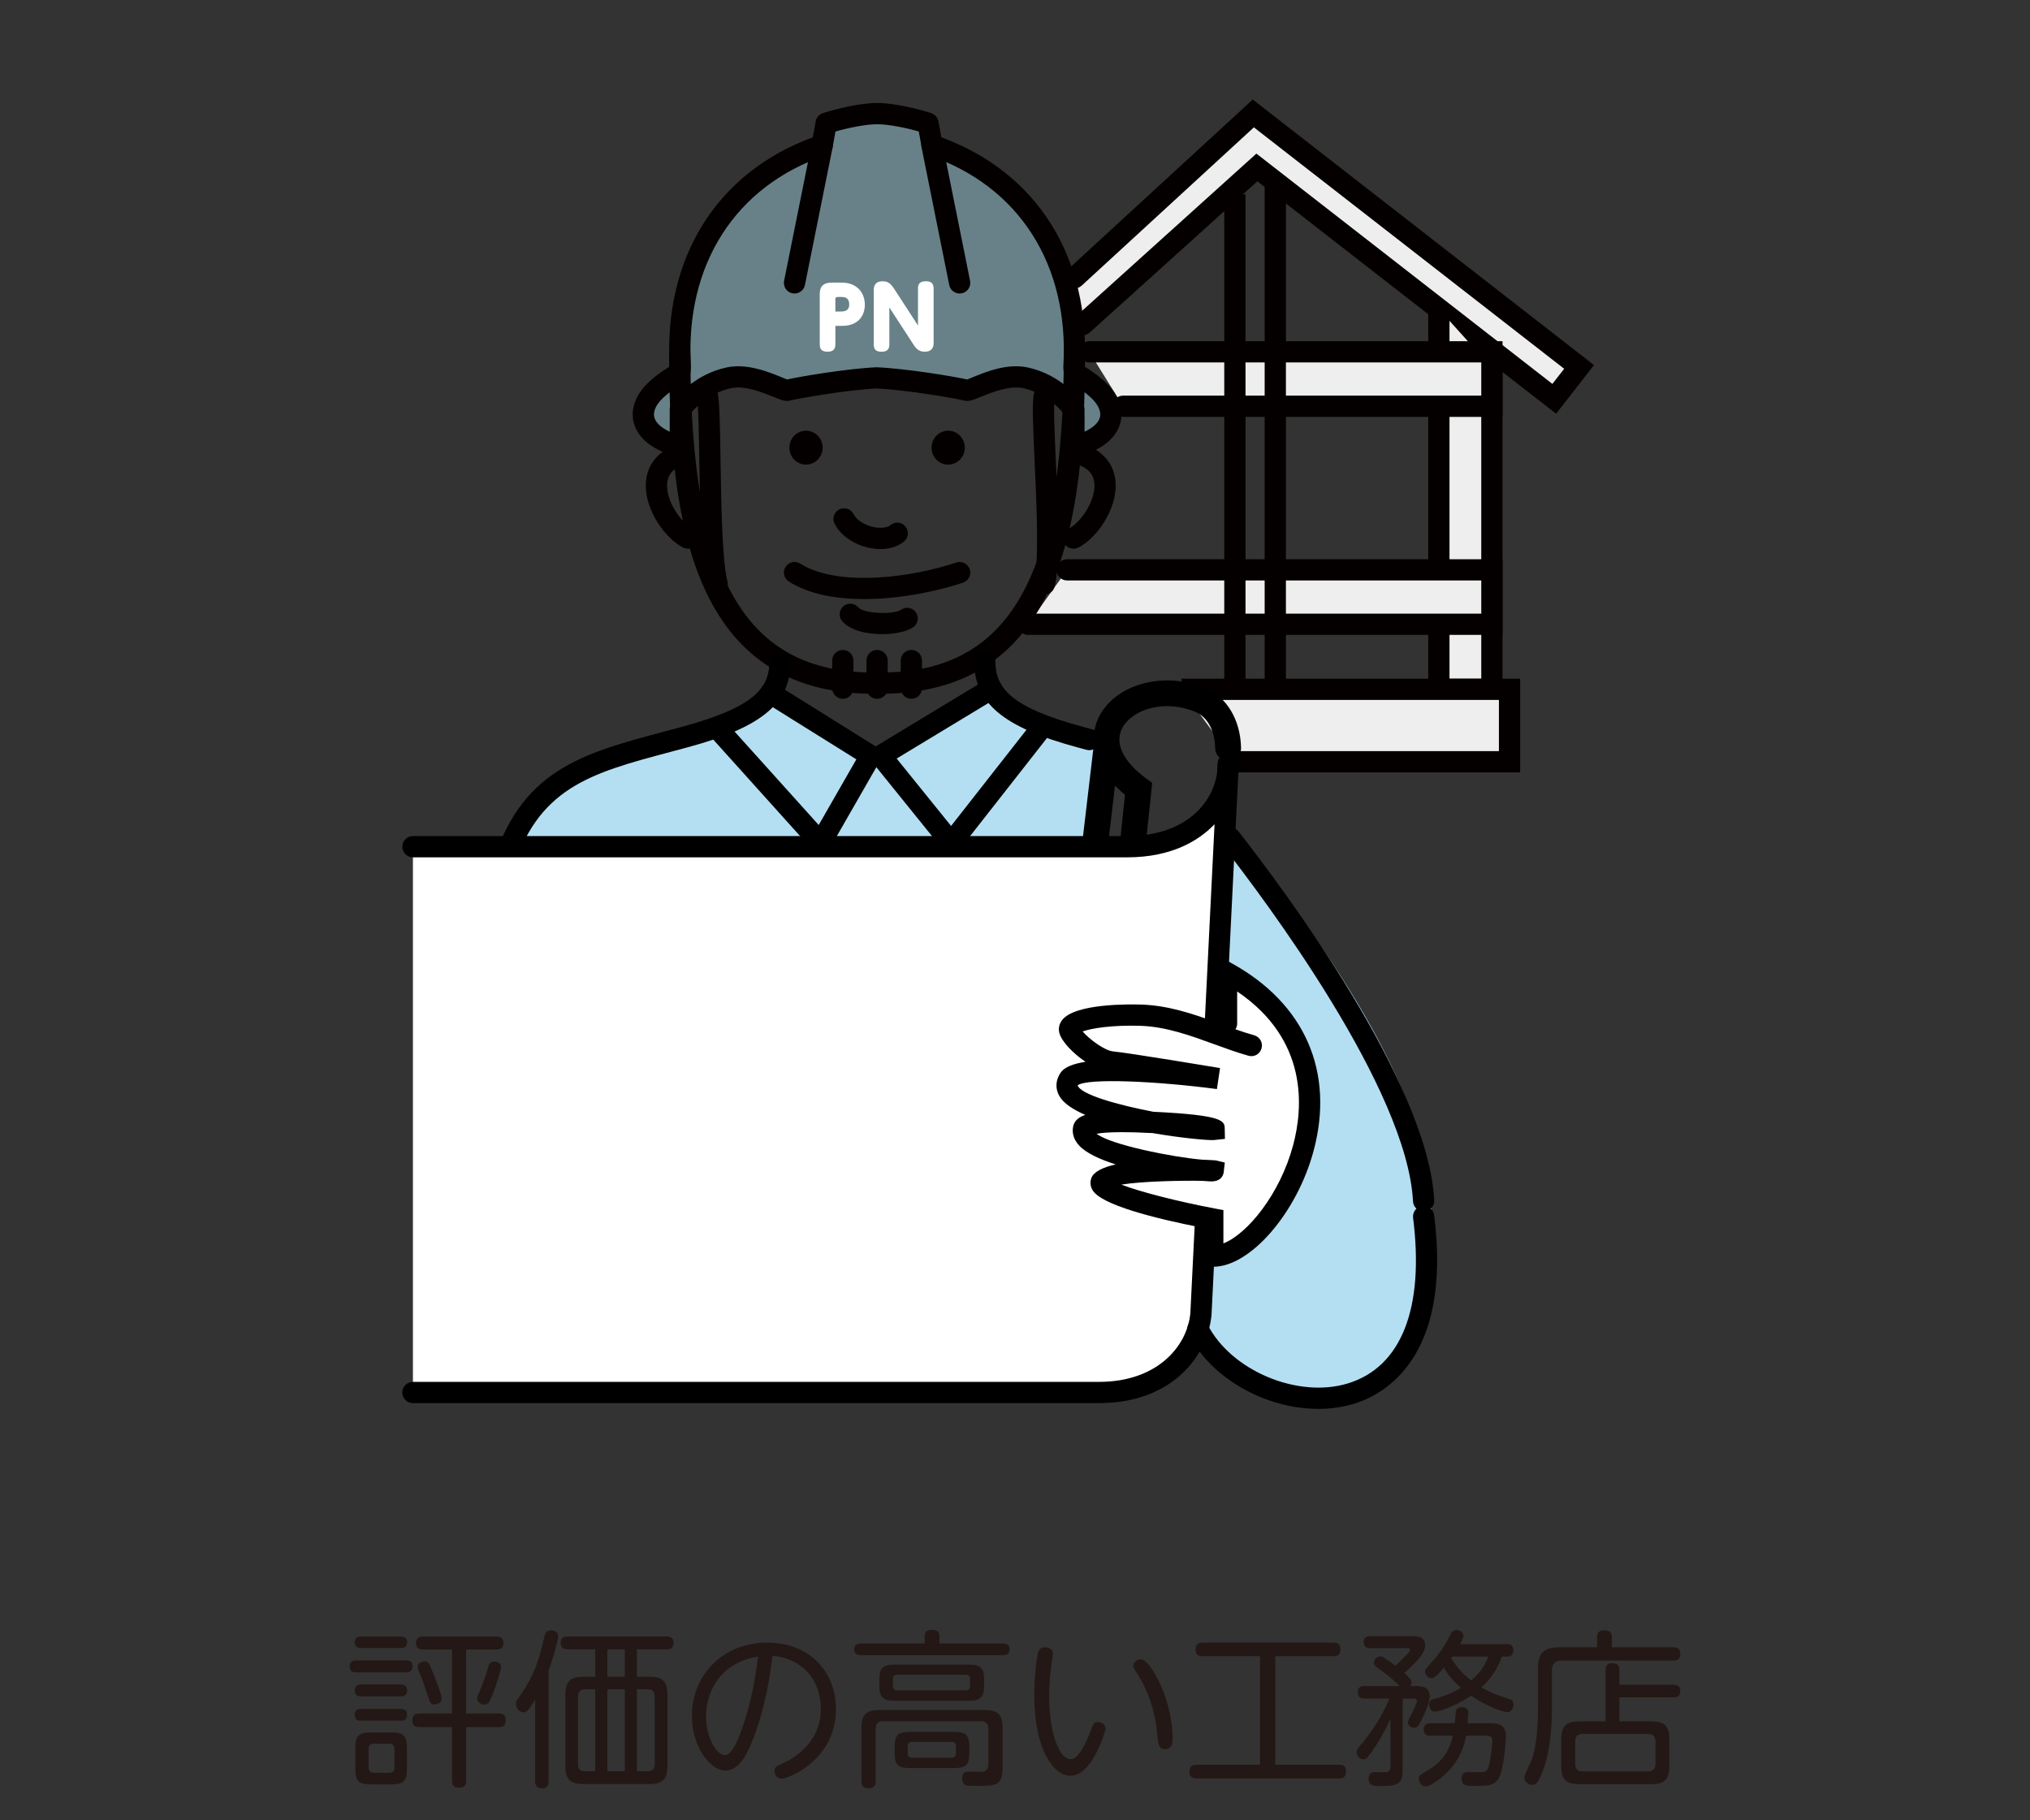 <?xml version="1.0" encoding="UTF-8"?><svg id="b" xmlns="http://www.w3.org/2000/svg" width="145" height="130" viewBox="0 0 145 130"><rect x="0" y="0" width="145" height="130" fill="#333333" stroke="none"/><defs><style>.d{fill:none;}.e{fill:#040000;}.f{fill:#688188;}.g{fill:#eeeeef;}.h{fill:#fff;}.i{fill:#b4dff3;}.j{fill:#231815;}</style></defs><g id="c"><rect class="d" width="145" height="130"/><path class="i" d="m86.112,94.911c3.338,6.629,18.264,8.882,16.122-8.032v-1.121c-.43-9.944-12.003-24.021-14.509-26.618l-9.918,1.332,1.253-7.283-.705-.372c-.213-.057-.428-.114-.645-.173-3.724-1.005-5.597-2.074-6.372-3.495l-8.022,5.253-7.728-4.889c-.888,1.243-2.744,2.214-6.145,3.132-6.555,1.769-11.061,2.556-13.109,9.633-2.048,7.077-2.876,30.078-2.876,30.078l52.655,2.557Z"/><polyline class="g" points="76.743 19.843 89.52 8.102 112.789 26.203 111.016 28.482 89.777 11.958 77.325 23.189"/><path class="e" d="m111.149,29.546l-21.336-16.599-11.98,10.805c-.309.28-.788.257-1.071-.056-.28-.311-.256-.791.056-1.071l12.924-11.656,21.143,16.448.841-1.081-22.163-17.241-12.305,11.307c-.311.283-.789.262-1.072-.045-.283-.309-.263-.789.045-1.072l13.25-12.176,24.374,18.962-2.704,3.476Z"/><polyline class="g" points="106.563 26.267 106.563 49.228 102.776 49.228 102.776 22.071"/><polygon class="e" points="107.323 49.987 102.018 49.987 102.018 22.071 103.536 22.071 103.536 48.47 105.805 48.47 105.805 26.267 107.323 26.267 107.323 49.987"/><polyline class="g" points="77.807 25.127 106.563 25.127 106.563 29.013 80.22 29.013"/><path class="e" d="m107.323,29.772h-27.103c-.419,0-.759-.34-.759-.759s.34-.759.759-.759h25.585v-2.369h-27.998c-.419,0-.759-.34-.759-.759s.34-.759.759-.759h29.516v5.404Z"/><polyline class="g" points="76.219 40.697 106.563 40.697 106.563 44.583 73.432 44.583"/><path class="e" d="m107.323,45.342h-33.891c-.419,0-.759-.34-.759-.759s.34-.759.759-.759h32.373v-2.369h-29.586c-.419,0-.759-.34-.759-.759s.34-.759.759-.759h31.104v5.404Z"/><rect class="e" x="90.333" y="12.604" width="1.518" height="36.379"/><polyline class="g" points="88.205 54.401 107.823 54.401 107.823 49.228 84.398 49.228"/><polygon class="e" points="108.583 55.16 88.206 55.16 88.206 53.643 107.065 53.643 107.065 49.987 84.398 49.987 84.398 48.47 108.583 48.47 108.583 55.16"/><path class="e" d="m76.742,27.388c-.128,0-.259-.033-.378-.102-1.338-.771-2.903-1.352-4.086-1.514-.415-.058-.706-.439-.649-.854.058-.416.443-.696.854-.649,1.386.19,3.12.827,4.639,1.703.363.21.487.674.278,1.036-.141.243-.396.38-.658.38Z"/><path class="e" d="m48.556,27.388c-.263,0-.518-.136-.658-.38-.209-.362-.085-.826.278-1.036,1.519-.876,3.253-1.513,4.639-1.703.406-.043.797.233.854.649.057.415-.234.797-.649.854-1.183.162-2.748.742-4.086,1.514-.119.068-.25.102-.378.102Z"/><path class="f" d="m66.571,10.376l-.285-1.573c-.885-.295-2.556-.688-3.637-.688-1.081,0-2.752.393-3.637.688l-.285,1.573h0c-6.206,2.106-10.625,7.555-10.134,15.824l-.037.429c-.801.462-1.488.97-1.929,1.453-1.18,1.292-.983,3.033,1.966,3.82v-2.654c.491-.688,1.671-1.868,3.44-2.261s3.932.983,4.227.885,4.128-.786,6.389-.885c2.261.098,6.094.786,6.389.885s2.457-1.278,4.227-.885,2.949,1.573,3.44,2.261v2.654c2.949-.786,3.145-2.528,1.966-3.82-.44-.482-1.128-.99-1.929-1.453l-.037-.429c.491-8.27-3.929-13.718-10.134-15.825h0Z"/><path class="e" d="m76.706,32.66c-.165,0-.328-.055-.462-.157-.188-.144-.297-.366-.297-.602v-2.396c-.368-.451-1.325-1.44-2.846-1.778-.996-.218-2.277.302-3.042.613-.604.247-.907.368-1.261.25-.379-.106-4.034-.753-6.183-.846-2.082.093-5.736.739-6.131.851-.341.113-.644-.01-1.246-.255-.766-.312-2.05-.837-3.04-.613-1.523.338-2.479,1.327-2.847,1.777v2.396c0,.235-.109.458-.297.602-.187.143-.43.189-.657.132-2.164-.577-2.885-1.609-3.109-2.373-.259-.885.024-1.866.779-2.691.417-.457,1.022-.935,1.765-1.393-.438-7.771,3.373-13.855,10.227-16.37l.207-1.14c.049-.272.243-.496.506-.584.844-.281,2.643-.728,3.877-.728s3.034.446,3.877.728c.263.088.457.312.506.584l.207,1.14c6.854,2.515,10.666,8.599,10.228,16.37.578.357,1.264.844,1.766,1.393.753.825,1.037,1.806.777,2.691-.224.764-.944,1.796-3.108,2.373-.064.017-.13.025-.195.025Zm-17.029-23.268l-.203,1.119c-.049.271-.241.494-.502.583-6.454,2.19-10.051,7.82-9.621,15.061.003.037.002.075,0,.112l-.038.429c-.022.246-.162.466-.376.589-.756.438-1.376.901-1.747,1.309-.229.249-.589.742-.443,1.241.109.372.493.718,1.09.996v-1.583c0-.158.05-.312.142-.44.337-.473,1.615-2.056,3.894-2.561,1.455-.326,3.013.31,3.942.689.167.067.306.128.41.163.92-.207,4.304-.78,6.394-.87,2.152.091,5.545.664,6.462.87.104-.035.242-.096.409-.163.928-.38,2.479-1.015,3.943-.689,2.274.505,3.555,2.087,3.893,2.56.092.129.142.283.142.441v1.583c.597-.278.98-.624,1.089-.996.146-.499-.214-.992-.441-1.241-.371-.406-.992-.871-1.749-1.309-.214-.123-.354-.344-.376-.591l-.037-.429c-.003-.037-.004-.073,0-.11.43-7.239-3.167-12.87-9.622-15.062-.261-.089-.453-.312-.502-.582l-.203-1.119c-.859-.247-2.126-.519-2.973-.519s-2.112.271-2.973.519Zm-3.611,17.746c-.015.003-.029.008-.045.013.012-.004.027-.008.045-.013Zm13.169,0c.017.005.031.01.043.014-.015-.005-.029-.01-.043-.014Z"/><path class="e" d="m68.545,20.963c-.354,0-.67-.249-.743-.609l-1.976-9.828c-.082-.41.184-.811.595-.894.413-.078.81.184.894.595l1.976,9.828c.082.41-.184.811-.595.894-.051.01-.101.015-.15.015Z"/><path class="e" d="m62.907,49.546h-.515c-12.861,0-14.596-12.243-14.596-24.219,0-.419.34-.759.759-.759s.759.34.759.759c0,15.912,3.911,22.701,13.078,22.701h.515c9.166,0,13.077-6.789,13.077-22.701,0-.419.34-.759.759-.759s.759.34.759.759c0,11.976-1.734,24.219-14.595,24.219Z"/><ellipse class="e" cx="57.572" cy="31.97" rx="1.188" ry="1.21"/><ellipse class="e" cx="67.727" cy="31.97" rx="1.188" ry="1.21"/><path d="m32.911,93.113c-.01,0-.019,0-.028,0-.419-.015-.746-.366-.73-.785.033-.943.854-23.176,2.905-30.262,2.045-7.068,6.429-8.234,12.496-9.849l1.145-.306c5.072-1.369,6.154-2.715,6.256-4.44.024-.42.404-.744.801-.713.419.024.738.383.713.801-.164,2.798-2.231,4.429-7.375,5.817l-1.148.308c-5.795,1.541-9.623,2.559-11.43,8.804-1.999,6.906-2.838,29.665-2.847,29.895-.015.409-.351.731-.757.731Z"/><path d="m77.808,53.575c-.065,0-.131-.009-.196-.025l-.647-.174c-5.325-1.438-7.396-3.177-7.386-6.203.002-.418.341-.756.759-.756h.003c.419.002.757.343.756.762-.007,1.925,1.016,3.315,6.263,4.732l.644.172c.404.108.646.523.538.929-.091.339-.397.563-.732.563Z"/><path d="m58.752,61.489l-8.086-8.982c-.28-.312-.256-.791.056-1.071.312-.281.791-.255,1.071.056l6.686,7.426,2.689-4.687-6.532-4.077c-.355-.222-.464-.689-.242-1.045.221-.355.688-.466,1.045-.242l7.772,4.851-4.459,7.772Z"/><path d="m67.953,61.421l-6.177-7.647,8.648-5.232c.359-.217.825-.102,1.042.257s.102.825-.257,1.042l-7.162,4.332,3.888,4.813,5.886-7.507c.258-.33.733-.389,1.064-.129.33.258.388.735.129,1.064l-7.062,9.007Z"/><path class="e" d="m51.229,42.468c-.335,0-.642-.224-.731-.563-.433-1.618-.494-5.562-.548-9.043-.032-2.007-.062-3.901-.165-4.457-.076-.412.195-.808.607-.885.412-.076.808.195.885.607.12.648.15,2.212.189,4.711.048,3.054.113,7.237.496,8.676.108.404-.132.82-.537.928-.065.018-.131.026-.196.026Z"/><path class="e" d="m74.593,42.468c-.065,0-.131-.009-.196-.026-.405-.107-.646-.523-.537-.928.37-1.388.183-5.469.046-8.449-.12-2.614-.188-4.251-.06-4.938.077-.411.464-.683.886-.606.411.077.683.474.606.886-.103.549-.009,2.603.083,4.59.156,3.42.334,7.296-.097,8.909-.09.34-.396.563-.731.563Z"/><path class="e" d="m49.141,39.187c-.115,0-.232-.026-.342-.082-1.311-.664-2.729-2.69-2.668-4.537.04-1.235.725-2.198,1.927-2.712.381-.166.83.014.995.399.165.385-.014.831-.399.995-.665.284-.985.719-1.006,1.367-.039,1.2.973,2.696,1.837,3.134.374.189.523.646.334,1.02-.134.264-.4.416-.678.416Z"/><path class="e" d="m76.681,39.187c-.277,0-.544-.152-.678-.416-.189-.374-.04-.83.334-1.02.864-.438,1.877-1.933,1.838-3.133-.021-.648-.342-1.083-1.007-1.368-.386-.164-.564-.61-.399-.995.164-.386.611-.565.995-.399,1.202.514,1.887,1.478,1.927,2.713.061,1.847-1.357,3.872-2.668,4.536-.109.056-.227.082-.342.082Z"/><path class="e" d="m62.898,39.212c-.246,0-.502-.025-.764-.077-1.123-.223-2.089-.887-2.521-1.733-.19-.374-.042-.83.331-1.021.373-.193.831-.042,1.021.331.222.436.796.802,1.464.935.489.096.957.041,1.167-.141.318-.271.797-.236,1.07.082.272.318.235.797-.082,1.07-.424.363-1.017.554-1.687.554Z"/><path class="e" d="m61.715,42.784c-1.957,0-3.894-.327-5.366-1.25-.355-.222-.463-.69-.24-1.045.222-.355.69-.465,1.045-.24,2.812,1.76,8.208.92,11.149-.076.396-.134.827.079.962.476.134.396-.079.827-.476.962-1.607.544-4.36,1.174-7.074,1.174Z"/><path class="e" d="m63.005,45.291c-1.119,0-2.299-.28-2.847-.927-.271-.319-.232-.798.088-1.068.318-.271.798-.233,1.068.088.364.428,2.503.541,3.052.159.343-.24.816-.154,1.056.19.239.344.153.816-.19,1.056-.461.32-1.324.502-2.227.502Z"/><path class="e" d="m60.201,49.906c-.419,0-.759-.34-.759-.759v-1.972c0-.419.34-.759.759-.759s.759.34.759.759v1.972c0,.419-.34.759-.759.759Z"/><path class="e" d="m62.649,49.906c-.419,0-.759-.34-.759-.759v-1.972c0-.419.34-.759.759-.759s.759.34.759.759v1.972c0,.419-.34.759-.759.759Z"/><path class="e" d="m65.097,49.906c-.419,0-.759-.34-.759-.759v-1.972c0-.419.34-.759.759-.759s.759.34.759.759v1.972c0,.419-.34.759-.759.759Z"/><path d="m80.958,60.794c-.032,0-.064-.002-.098-.005-.507-.054-.874-.508-.821-1.015l.318-3.016c-3.178-2.594-2.174-5.021-1.774-5.725,1.275-2.249,4.653-3.097,7.526-1.889,1.522.64,2.494,2.271,2.537,4.257.011.51-.394.931-.903.942h-.02c-.501,0-.912-.4-.923-.903-.026-1.266-.553-2.236-1.406-2.595-2.215-.932-4.479-.183-5.207,1.099-.614,1.082,0,2.415,1.688,3.656l.426.313-.427,4.053c-.051.474-.451.826-.917.826Z"/><path class="h" d="m29.495,99.447h49.008c4.776,0,7.034-3.069,7.275-5.58l1.945-39.299c.055,2.586-2.099,5.903-7.223,5.903H29.495"/><path d="m78.503,100.206H29.496c-.419,0-.759-.34-.759-.759s.34-.759.759-.759h49.008c4.157,0,6.294-2.537,6.521-4.894l1.729-34.934-.076.079c-1.022,1.044-2.924,2.289-6.176,2.289H29.496c-.419,0-.759-.34-.759-.759s.34-.759.759-.759h51.005c2.725,0,4.272-.997,5.092-1.833.747-.764,1.22-1.724,1.342-2.702l.032-.646c.021-.408.337-.734.769-.722.408.006.739.334.748.743.005.249-.007.499-.035.748l-1.911,38.604c-.293,3.054-2.93,6.302-8.033,6.302Z"/><path class="h" d="m89.38,74.666c-2.457-.688-5.017-2.064-7.865-2.162-2.849-.098-5.306.393-5.11,1.081s1.966,2.162,3.047,2.261,7.569,1.18,7.569,1.18c0,0-9.72-1.289-10.627,0-1.66,2.359,9.054,3.735,10.234,3.637s-9.11-1.227-9.24.005c-.197,1.863,7.864,2.944,9.141,2.944s-7.47-.295-7.864.786,7.962,2.654,7.962,2.654v2.657c4.325.098,12.582-13.863.983-20.252v3.637"/><path d="m86.671,90.467h-.062l-.741-.018v-2.771c-3.371-.659-7.229-1.629-7.836-2.694-.152-.268-.181-.568-.08-.847.169-.464.838-.774,1.739-.979-1.153-.366-2.135-.82-2.629-1.37-.412-.457-.461-.905-.43-1.2.044-.42.257-.75.889-.966-.879-.38-1.555-.827-1.853-1.348-.309-.539-.271-1.154.104-1.687.267-.379.896-.62,1.765-.758-.903-.605-1.693-1.442-1.863-2.038-.093-.324-.021-.669.195-.946.938-1.2,4.887-1.126,5.67-1.101,1.908.065,3.64.651,5.311,1.258v-4.831l1.125.62c5.236,2.884,7.368,7.772,5.849,13.411-1.192,4.428-4.521,8.264-7.153,8.264Zm-6.577-5.868c1.364.534,4.187,1.238,6.674,1.707l.618.116v2.377c1.715-.672,4.04-3.521,4.974-6.99.728-2.699,1.097-7.562-3.991-11.002v2.286c0,.152-.045.295-.123.414.454.159.898.306,1.339.429.403.113.639.532.525.936s-.523.643-.936.525c-.813-.229-1.646-.531-2.449-.825-1.682-.613-3.42-1.247-5.237-1.311-2.096-.068-3.549.183-4.159.402.453.526,1.546,1.368,2.191,1.426,1.097.101,7.359,1.143,7.626,1.188l-.225,1.5c-4.229-.561-9.236-.801-9.948-.269.203.665,2.889,1.407,5.404,1.89,5.083.244,5.091.658,5.103,1.225l.015.712-.804.084c-.329.027-2.216-.125-4.353-.498-1.606-.086-3.236-.102-4.01.047,1.003.792,5.413,1.668,7.532,1.851.582.021.952.047.969.051l.656.155-.076.672c-.023.202-.157.674-.881.674-.124,0-.341-.013-.63-.038-1.448-.031-4.326.024-5.805.268Z"/><rect class="e" x="87.447" y="13.885" width="1.518" height="35.099"/><path d="m78.269,60.794c-.036,0-.072-.002-.109-.007-.506-.06-.867-.519-.808-1.024l.763-6.451c.06-.505.513-.875,1.024-.808.506.06.867.519.808,1.024l-.763,6.451c-.056.469-.454.814-.915.814Z"/><path d="m94.167,100.617c-3.724,0-7.659-2.145-9.281-5.365-.188-.374-.037-.83.337-1.019.376-.188.83-.036,1.019.337,1.665,3.307,6.448,5.325,10.031,4.229,3.824-1.166,5.479-5.366,4.661-11.824-.052-.416.242-.796.657-.849.421-.047.796.241.849.657,1.289,10.185-3.573,12.811-5.724,13.467-.816.249-1.677.367-2.549.367Z"/><path d="m101.686,86.517c-.4,0-.735-.314-.757-.72-.415-7.993-10.544-21.507-13.639-25.458-.258-.33-.2-.807.13-1.065.33-.258.807-.2,1.065.13,3.163,4.04,13.52,17.877,13.959,26.315.021.418-.3.774-.719.797-.013,0-.026,0-.04,0Z"/><path class="j" d="m29.006,118.582c.168,0,.456.012.456.42,0,.384-.228.432-.456.432h-3.562c-.132,0-.468,0-.468-.42,0-.407.288-.432.468-.432h3.562Zm-.384-1.703c.12,0,.456,0,.456.408,0,.396-.3.407-.456.407h-2.83c-.12,0-.456,0-.456-.407s.324-.408.456-.408h2.83Zm0,3.418c.12,0,.456.013.456.42,0,.42-.312.432-.456.432h-2.83c-.12,0-.456,0-.456-.42s.324-.432.456-.432h2.83Zm0,1.751c.132,0,.456,0,.456.42s-.312.42-.456.42h-2.83c-.132,0-.456,0-.456-.42,0-.407.3-.42.456-.42h2.83Zm.444,4.294c0,.84-.229,1.092-1.092,1.092h-1.511c-.84,0-1.08-.24-1.08-1.092v-1.523c0-.827.216-1.091,1.08-1.091h1.511c.84,0,1.092.228,1.092,1.091v1.523Zm-.888-1.427c0-.252-.12-.384-.384-.384h-1.079c-.24,0-.384.107-.384.384v1.295c0,.264.119.396.384.396h1.079c.252,0,.384-.132.384-.396v-1.295Zm5.121-2.543h2.327c.132,0,.503,0,.503.468,0,.384-.18.504-.503.504h-2.327v3.825c0,.156,0,.504-.504.504-.468,0-.504-.288-.504-.504v-3.825h-2.338c-.133,0-.504,0-.504-.456,0-.359.144-.516.504-.516h2.338v-4.569h-2.074c-.12,0-.504,0-.504-.456,0-.468.372-.468.504-.468h5.241c.144,0,.503,0,.503.456,0,.443-.312.468-.503.468h-2.159v4.569Zm-2.411-3.011c.156.384.66,1.655.66,1.943,0,.323-.336.42-.516.42-.276,0-.288-.048-.552-.84-.204-.636-.24-.756-.54-1.476-.06-.155-.107-.264-.107-.371,0-.288.323-.384.491-.384.252,0,.336.132.563.707Zm3.203,1.943c0-.12.023-.18.228-.66.288-.684.491-1.354.575-1.654.049-.145.097-.324.408-.324.24,0,.491.12.491.384,0,.24-.384,1.403-.575,1.883-.3.731-.336.804-.647.804-.12,0-.479-.108-.479-.432Z"/><path class="j" d="m39.184,127.205c0,.132,0,.516-.468.516-.492,0-.492-.384-.492-.516v-5.828c-.491.852-.636.911-.84.911-.275,0-.527-.264-.527-.588,0-.191.072-.3.18-.443,1.199-1.655,1.523-2.963,1.859-4.426.036-.144.084-.396.468-.396.252,0,.504.132.504.432,0,.228-.288,1.355-.684,2.446v7.892Zm6.308-7.46h.912c.888,0,1.271.3,1.271,1.283v5.098c0,.947-.348,1.283-1.271,1.283h-4.75c-.899,0-1.271-.312-1.271-1.283v-5.098c0-.959.371-1.283,1.271-1.283h.864v-1.955h-1.979c-.119,0-.491,0-.491-.443,0-.324.144-.479.491-.479h7.076c.132,0,.492,0,.492.456,0,.443-.312.467-.492.467h-2.123v1.955Zm-2.974,6.753v-5.854h-.72c-.348,0-.516.168-.516.517v4.821c0,.348.155.516.516.516h.72Zm2.11-8.708h-1.247v1.955h1.247v-1.955Zm0,8.708v-5.854h-1.247v5.854h1.247Zm.863,0h.756c.408,0,.516-.229.516-.516v-4.821c0-.288-.107-.517-.516-.517h-.756v5.854Z"/><path class="j" d="m55.849,127.025c-.336,0-.527-.275-.527-.552,0-.264.071-.3.684-.588.155-.071.911-.42,1.57-1.139.924-.996,1.056-2.063,1.056-2.735,0-1.175-.468-2.29-1.379-2.986-.611-.468-1.283-.707-2.075-.768-.407,3.503-1.223,5.554-1.523,6.273-.239.563-.803,1.919-1.858,1.919-.936,0-2.375-1.487-2.375-3.946,0-2.734,2.087-5.193,5.385-5.193,3.119,0,4.906,2.195,4.906,4.726,0,3.682-3.431,4.989-3.862,4.989Zm-5.421-4.462c0,1.548.779,2.783,1.343,2.783.528,0,.983-1.164,1.283-2.039.552-1.619.888-3.298,1.092-5.001-3.046.503-3.718,2.938-3.718,4.257Z"/><path class="j" d="m71.627,117.371c.119,0,.491,0,.491.419,0,.372-.288.42-.491.42h-10.111c-.107,0-.503,0-.503-.42s.371-.419.503-.419h4.534v-.516c0-.108,0-.456.491-.456.468,0,.564.204.564.456v.516h4.521Zm-8.54,5.553c-.371,0-.539.18-.539.54v3.729c0,.18-.013.516-.48.516-.359,0-.539-.12-.539-.516v-3.802c0-.947.359-1.271,1.283-1.271h7.52c.888,0,1.283.288,1.283,1.271v2.878c0,1.271-.552,1.271-1.811,1.271-.276,0-.72,0-.828-.048-.191-.084-.252-.324-.252-.492,0-.479.349-.479.468-.479.156,0,.804.024.936.013.3-.013.468-.181.468-.54v-2.53c0-.36-.168-.54-.539-.54h-6.969Zm7.208-2.482c0,.707-.252,1.02-1.02,1.02h-5.444c-.768,0-1.02-.3-1.02-1.02v-.54c0-.72.252-1.02,1.02-1.02h5.444c.756,0,1.02.288,1.02,1.02v.54Zm-1.007-.54c0-.192-.084-.3-.288-.3h-4.917c-.229,0-.3.12-.3.3v.527c0,.168.071.288.3.288h4.917c.191,0,.288-.096.288-.288v-.527Zm-.048,5.277c0,.839-.229,1.091-1.092,1.091h-3.166c-.84,0-1.08-.239-1.08-1.091v-.408c0-.84.229-1.091,1.08-1.091h3.166c.84,0,1.092.228,1.092,1.091v.408Zm-.96-.492c0-.168-.072-.288-.288-.288h-2.854c-.203,0-.3.097-.3.288v.54c0,.191.084.3.3.3h2.854c.216,0,.288-.12.288-.3v-.54Z"/><path class="j" d="m75.208,118.078c0,.156-.107.852-.132.996-.06.468-.132,1.187-.132,2.099,0,2.471.672,4.461,1.547,4.461.516,0,1.056-1.079,1.355-1.883.264-.695.3-.768.575-.768.288,0,.552.192.552.456,0,.168-.936,3.382-2.519,3.382-1.163,0-2.578-1.835-2.578-5.709,0-1.283.156-2.566.24-2.962.035-.18.096-.504.516-.504.275,0,.575.12.575.432Zm7.748,2.387c.479,1.092.804,2.482.804,3.67,0,.264,0,.78-.552.78-.456,0-.492-.36-.564-1.212-.144-1.595-.695-3.046-1.367-4.102-.287-.443-.323-.492-.323-.611,0-.24.228-.492.516-.492.516,0,1.199,1.308,1.487,1.967Z"/><path class="j" d="m91.093,126.03h4.546c.144,0,.504,0,.504.455,0,.349-.12.528-.504.528h-10.171c-.144,0-.503-.013-.503-.468,0-.372.144-.516.503-.516h4.534v-7.748h-4.103c-.144,0-.503,0-.503-.468,0-.359.155-.504.503-.504h9.344c.167,0,.503.013.503.456,0,.359-.132.516-.503.516h-4.15v7.748Z"/><path class="j" d="m99.316,122.779c-.468.996-.912,1.739-1.296,2.268-.371.527-.455.6-.647.6-.24,0-.468-.264-.468-.528,0-.144.061-.239.192-.384,1.283-1.499,1.906-2.842,2.146-3.43h-1.799c-.312,0-.456-.12-.456-.468,0-.42.336-.42.456-.42h2.53c-.575-.588-1.127-.983-1.259-1.079-.517-.36-.576-.396-.576-.588,0-.216.192-.456.456-.456.096,0,.18.024.312.12.216.144.54.372.779.552.181-.18.492-.479.672-.672.108-.107.36-.359.36-.468,0-.119-.145-.119-.217-.119h-2.638c-.336,0-.456-.181-.456-.433,0-.287.168-.419.456-.419h3.034c.3,0,.899,0,.899.647,0,.516-.504,1.104-1.487,1.979.492.456.516.516.516.66,0,.132-.072.228-.107.275h.443c.312,0,.959,0,.959.72,0,.504-.396,1.319-.527,1.583-.252.527-.336.672-.575.672-.252,0-.456-.18-.456-.396,0-.097.048-.156.323-.708.108-.216.324-.647.324-.815,0-.145-.144-.168-.264-.168h-.756v5.121c0,1.043-.42,1.127-1.607,1.127-.419,0-.827,0-.827-.527,0-.168.072-.456.396-.468.108,0,.636.012.744.012.252,0,.42-.071.42-.419v-3.371Zm2.842,1.176c-.12,0-.468,0-.468-.443,0-.432.336-.444.468-.444h1.751c.024-.132.061-.743.084-.863.048-.228.252-.288.432-.288.456,0,.456.276.456.456,0,.036-.012.264-.048.695h1.571c.468,0,1.163.013,1.163.924,0,.168-.12,2.387-.54,3.046-.323.504-.779.504-1.822.504-.384,0-.804,0-.804-.516,0-.468.3-.468.479-.468.168,0,.876.012,1.02,0,.276-.036.384-.168.468-.54.096-.371.228-1.354.228-1.69,0-.264-.084-.372-.491-.372h-1.38c-.107.563-.407,2.015-2.015,3.179-.228.168-.636.443-.852.443-.312,0-.516-.288-.516-.552,0-.191.108-.275.312-.396.996-.552,1.787-1.176,2.123-2.675h-1.619Zm5.481-6.536c.12,0,.456,0,.456.42,0,.335-.12.468-.456.468h-.36c-.323.959-.911,1.703-1.463,2.206.54.3,1.044.54,1.931.804.156.048.36.108.36.396,0,.192-.108.564-.432.564-.276,0-1.403-.36-2.591-1.176-1.247.828-2.362,1.14-2.591,1.14-.336,0-.42-.372-.42-.504,0-.3.229-.372.384-.408.888-.239,1.499-.551,1.896-.791-.588-.516-.936-.96-1.224-1.439-.24.288-.636.756-.863.756-.24,0-.479-.216-.479-.456,0-.168.012-.18.503-.72.744-.804,1.128-1.571,1.308-1.942.072-.156.168-.324.432-.324.3,0,.504.204.504.396,0,.156-.156.433-.24.612h3.347Zm-3.898.888c-.06.071-.06.084-.096.119.492.744.876,1.151,1.439,1.584.468-.384.972-.984,1.224-1.703h-2.567Z"/><path class="j" d="m119.519,117.646c.18,0,.504.012.504.468,0,.432-.276.479-.504.479h-7.964c-.539,0-.707.3-.707.708v2.723c0,1.799-.204,3.43-.731,4.665-.301.708-.444.779-.66.779-.264,0-.575-.191-.575-.516,0-.132,0-.144.455-1.115.372-.815.516-2.278.516-3.85v-2.795c0-1.151.408-1.547,1.548-1.547h2.674v-.743c0-.276.108-.468.516-.468.312,0,.54.084.54.468v.743h4.39Zm-4.833,1.607c0-.132,0-.468.455-.468.384,0,.528.132.528.468v1.067h3.85c.132,0,.504,0,.504.443,0,.432-.312.456-.504.456h-3.85v1.715h2.29c.912,0,1.284.312,1.284,1.283v1.919c0,.96-.372,1.283-1.284,1.283h-5.156c-.912,0-1.284-.312-1.284-1.283v-1.919c0-.959.36-1.283,1.284-1.283h1.883v-3.682Zm3.562,5.121c0-.348-.155-.54-.539-.54h-4.666c-.372,0-.527.18-.527.54v1.583c0,.372.168.552.527.552h4.666c.371,0,.539-.18.539-.552v-1.583Z"/><path class="e" d="m56.752,20.963c-.05,0-.1-.005-.15-.015-.411-.083-.677-.483-.595-.894l1.976-9.828c.084-.411.485-.672.894-.595.411.083.677.483.595.894l-1.976,9.828c-.073.36-.39.609-.743.609Z"/><path class="h" d="m59.668,24.601c0,.33-.149.517-.552.517-.342,0-.563-.114-.563-.517v-3.55c0-.359.048-.869.87-.869h.558c.317,0,.81.006,1.235.342.371.294.558.743.558,1.235,0,.288-.072.852-.546,1.199-.384.281-.768.317-1.247.317h-.312v1.325Zm.264-2.351c.336,0,.726,0,.726-.51,0-.533-.396-.533-.6-.533-.348,0-.39,0-.39.18v.863h.264Z"/><path class="h" d="m65.571,20.602c0-.234.061-.516.552-.516.294,0,.564.077.564.516v3.873c0,.15,0,.643-.636.643-.414,0-.612-.217-.81-.522l-1.716-2.639v2.645c0,.24-.065.517-.552.517-.3,0-.563-.078-.563-.517v-3.873c0-.145,0-.642.636-.642.42,0,.612.222.81.521l1.715,2.639v-2.645Z"/></g></svg>